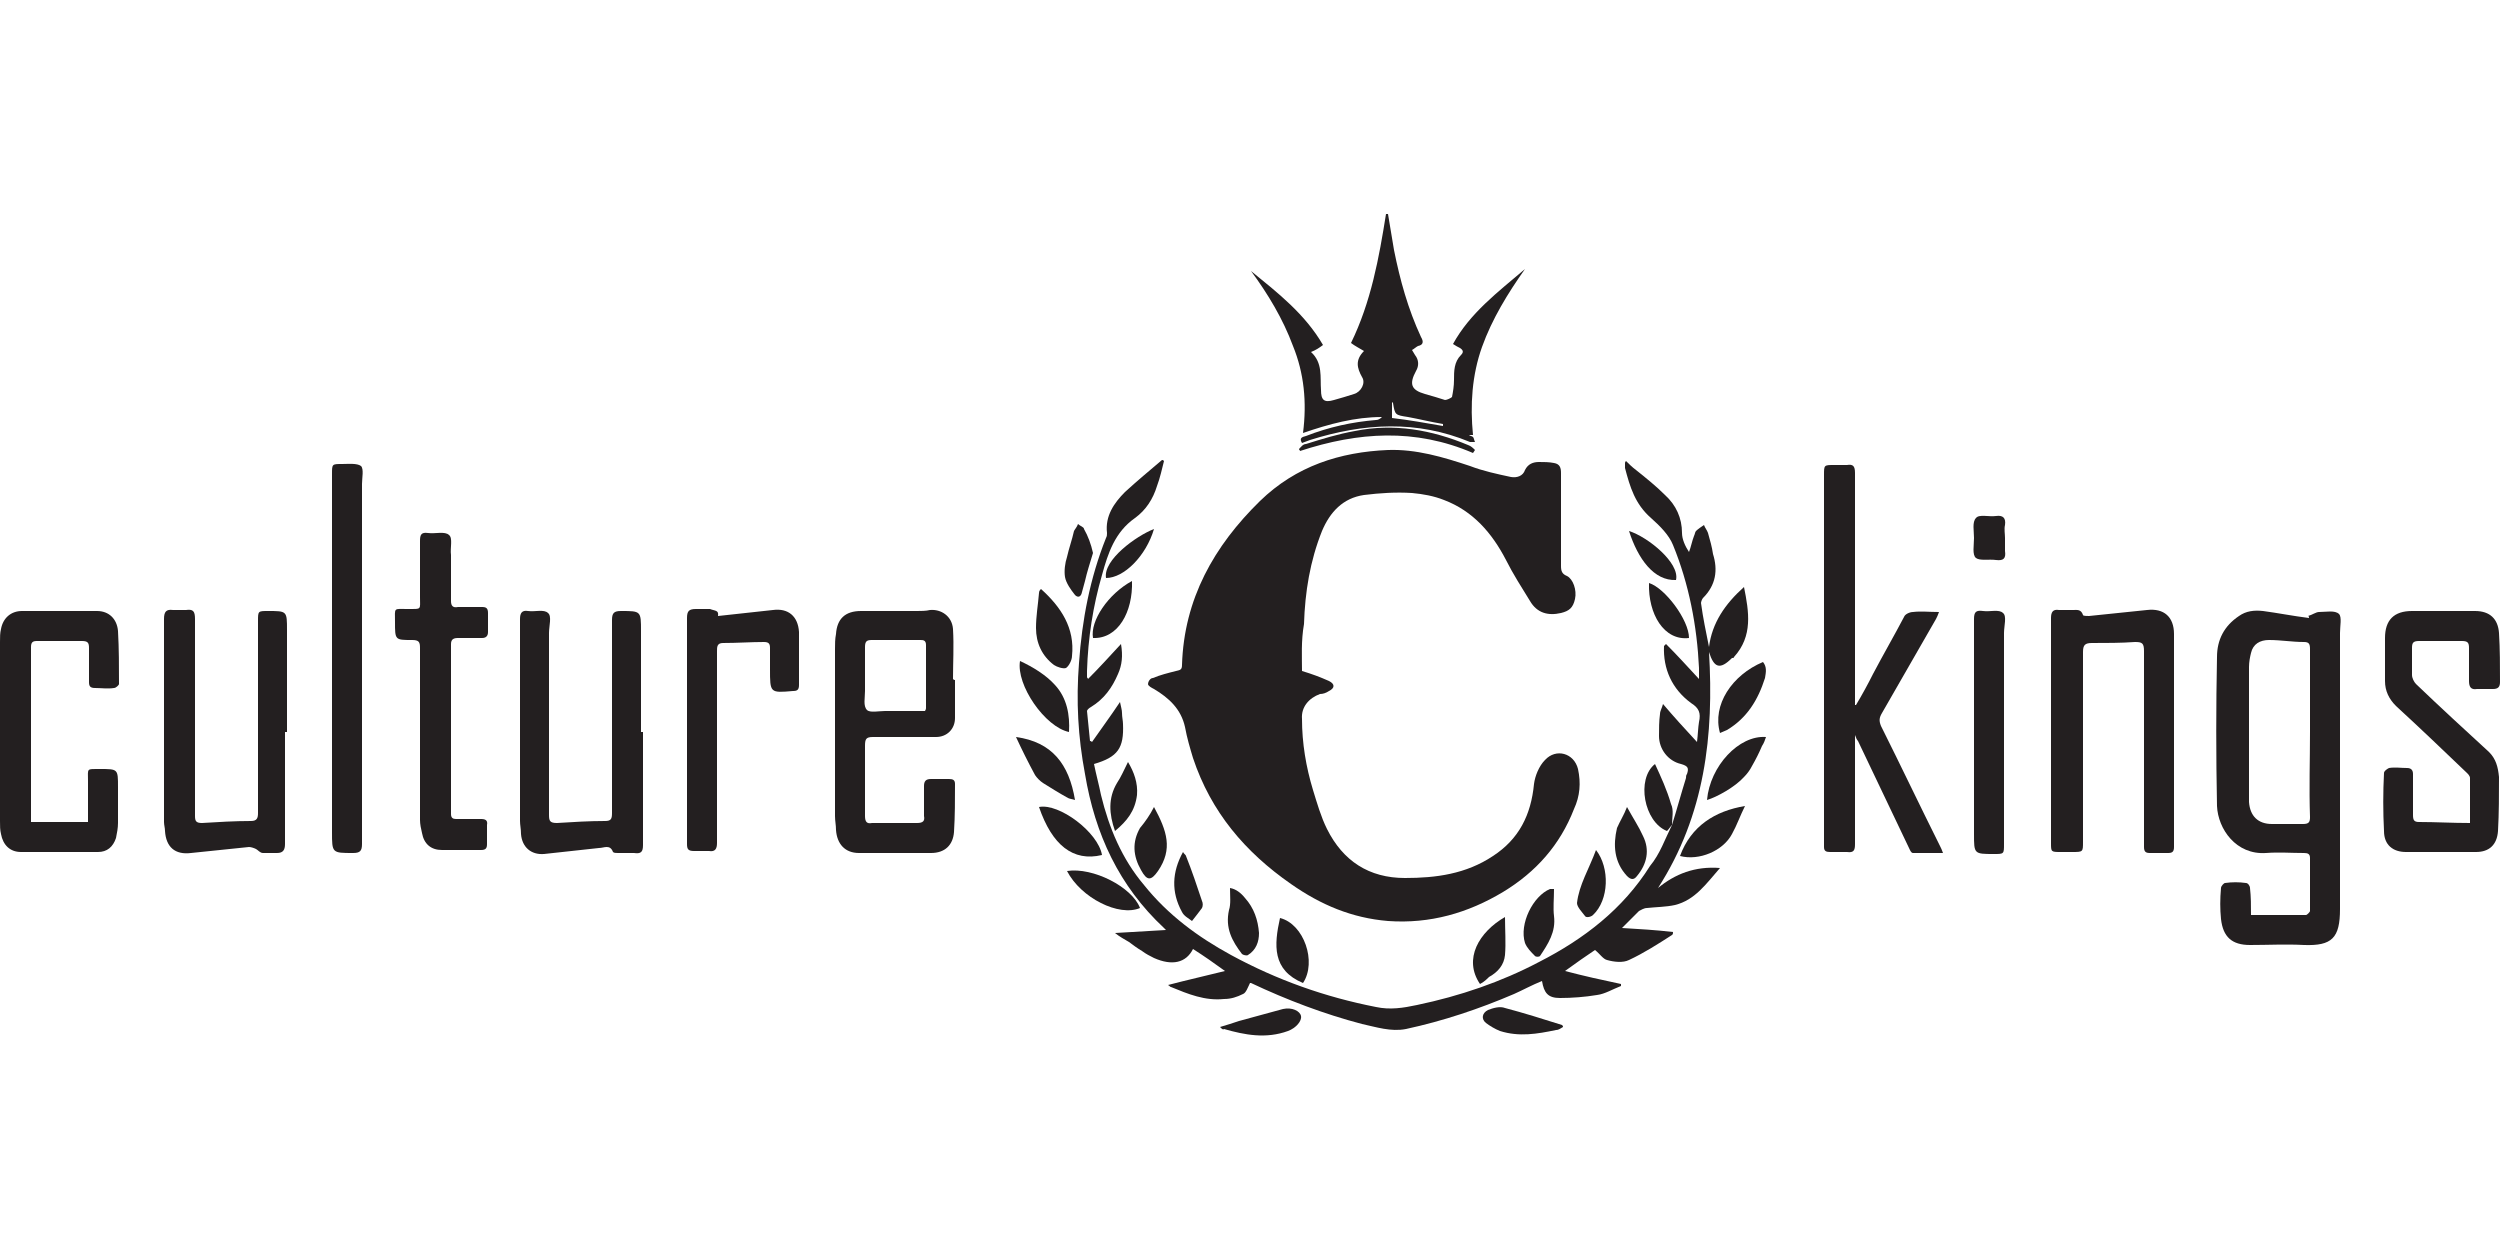 <?xml version="1.0" encoding="utf-8"?>
<!-- Generator: Adobe Illustrator 27.5.0, SVG Export Plug-In . SVG Version: 6.00 Build 0)  -->
<svg version="1.1" id="Layer_1" xmlns="http://www.w3.org/2000/svg" xmlns:xlink="http://www.w3.org/1999/xlink" x="0px" y="0px"
	 viewBox="0 0 250 125" style="enable-background:new 0 0 250 125;" xml:space="preserve">
<style type="text/css">
	.st0{fill:#231F20;}
	.st1{fill:#005293;}
	.st2{fill:#FFFFFF;}
	.st3{fill:#F19A20;}
	.st4{fill:#235E39;}
	.st5{fill:#76BC43;}
	.st6{fill:#ED2127;}
	.st7{fill:#E52329;}
	.st8{fill:#ED2E86;}
	.st9{fill:#0066B2;}
	.st10{fill:#0BB3BC;}
	.st11{fill:#241F21;}
	.st12{fill:#1D1D1A;}
	.st13{fill:#CF2D35;}
	.st14{fill:#213161;}
	.st15{fill:#EB2227;}
	.st16{fill:#F04D50;}
	.st17{fill:#F199C1;}
	.st18{fill:#263B80;}
	.st19{fill:#FAE200;}
	.st20{fill:#00483A;}
	.st21{fill:#005CAB;}
	.st22{fill:#E31738;}
	.st23{fill:#130C0E;}
	.st24{fill:#E31937;}
	.st25{fill:#333333;}
	.st26{fill:#005941;}
	.st27{fill:#9FCC3B;}
	.st28{fill:#C0BFBF;}
	.st29{fill:#1782C2;}
	.st30{fill:#FFDD00;}
	.st31{fill:#03877A;}
	.st32{fill:#E53238;}
	.st33{fill:#3465B0;}
	.st34{fill:#F4AF1C;}
	.st35{fill:#85B841;}
	.st36{fill:#E31F26;}
	.st37{fill:#F7B5D2;}
	.st38{fill:#0082C7;}
	.st39{fill:#0079C1;}
	.st40{fill:#1266B2;}
	.st41{fill:#E33333;}
	.st42{fill:#FFF100;}
	.st43{fill:#005DA9;}
	.st44{fill:#ED3124;}
	.st45{fill:#E12827;}
	.st46{fill:#212121;}
	.st47{fill:#808082;}
	.st48{fill:#001446;}
	.st49{fill:#5BC4BF;}
	.st50{fill:#F05327;}
	.st51{fill:#00B060;}
	.st52{fill:#14141C;}
	.st53{fill:#56B5B0;}
	.st54{fill:#EC2127;}
	.st55{fill:#2CB24A;}
	.st56{fill:#F48120;}
	.st57{fill:#EB008B;}
	.st58{fill:#00ADEE;}
	.st59{fill:#FFD500;}
	.st60{fill:#EE373E;}
	.st61{fill:#002D5B;}
	.st62{fill:#152E1F;}
	.st63{fill:#A181BA;}
	.st64{fill:#95BDE4;}
	.st65{fill:#ED1C2E;}
	.st66{fill:#009D57;}
	.st67{fill:#FFDF1C;}
	.st68{fill:#00539F;}
	.st69{fill:#FFE500;}
	.st70{fill:#DA1D24;}
	.st71{fill:#4E4E4F;}
	.st72{fill:#DC2328;}
	.st73{fill:#D3242A;}
	.st74{fill:#4F504F;}
	.st75{fill:#ED1A3B;}
	.st76{fill:#0060A9;}
	.st77{fill:#E03A3E;}
	.st78{fill:#1A1617;}
	.st79{fill:#E11E25;}
	.st80{fill:#002D56;}
	.st81{fill:#00164E;}
	.st82{fill:#EB2843;}
	.st83{fill:#1B4689;}
	.st84{fill:#D92028;}
	.st85{fill:#FFEA60;}
	.st86{fill:#F6BDC9;}
	.st87{fill:#F26449;}
	.st88{fill:#6EC4E8;}
	.st89{fill:#025AA9;}
	.st90{fill:#FFF200;}
	.st91{fill:#6E6C55;}
	.st92{fill:#009FDA;}
	.st93{fill:#39B54A;}
	.st94{fill:#92278F;}
	.st95{fill:#0054A4;}
	.st96{fill:#EA1D26;}
	.st97{fill:#CD1D23;}
	.st98{fill:#25408E;}
	.st99{fill:#F05349;}
	.st100{fill:#58595B;}
	.st101{fill:#94BCB9;}
	.st102{fill:#C90A14;}
	.st103{fill:#0A1742;}
	.st104{fill:#AFAAA6;}
	.st105{fill:#5A504A;}
	.st106{fill:#D2CECD;}
	.st107{fill:#908984;}
	.st108{fill:#736A65;}
	.st109{fill:#35B558;}
	.st110{fill:#00502F;}
	.st111{fill:#5C5D61;}
	.st112{fill:#D61A21;}
	.st113{fill:#19262D;}
	.st114{fill:#ED1C24;}
	.st115{fill:#C8161E;}
	.st116{fill:#006645;}
	.st117{fill:#FF6600;}
	.st118{fill:#FF000D;}
	.st119{clip-path:url(#SVGID_00000031173761020137256260000011129732681019278486_);fill:#D80B8C;}
	.st120{clip-path:url(#SVGID_00000031173761020137256260000011129732681019278486_);fill:#842E62;}
	.st121{clip-path:url(#SVGID_00000155126566529504700530000012002789058587116194_);fill:#842E62;}
	.st122{clip-path:url(#SVGID_00000155126566529504700530000012002789058587116194_);fill:#F04E58;}
	.st123{clip-path:url(#SVGID_00000031180889867149260940000013333208136519375017_);fill:#F04E58;}
	.st124{clip-path:url(#SVGID_00000031180889867149260940000013333208136519375017_);fill:#F58220;}
	.st125{clip-path:url(#SVGID_00000036946830308372471460000000119817256870285216_);fill:#F58220;}
	.st126{clip-path:url(#SVGID_00000160902532106113719240000017075004939771460533_);fill:#F58220;}
	.st127{clip-path:url(#SVGID_00000160902532106113719240000017075004939771460533_);fill:#EE2D67;}
	.st128{clip-path:url(#SVGID_00000052825314919426388050000003292981029198824893_);fill:#EE2D67;}
	.st129{fill:#D80B8C;}
	.st130{clip-path:url(#SVGID_00000106845848082929170260000002323067939216941988_);fill:#5BCBF5;}
	.st131{clip-path:url(#SVGID_00000174601971079740580530000015596290121271592351_);fill:#5BCBF5;}
	.st132{clip-path:url(#SVGID_00000145036065390668851020000018263686427993643689_);fill:#5BCBF5;}
	.st133{clip-path:url(#SVGID_00000145036065390668851020000018263686427993643689_);fill:#00427A;}
	.st134{clip-path:url(#SVGID_00000095320875347037750330000012959895331095612056_);fill:#00427A;}
	.st135{clip-path:url(#SVGID_00000149371878281317292970000011095297808367741603_);}
	.st136{clip-path:url(#SVGID_00000149371878281317292970000011095297808367741603_);fill:#A6A6A6;}
	.st137{clip-path:url(#SVGID_00000149371878281317292970000011095297808367741603_);fill:#FFFFFF;}
	.st138{clip-path:url(#SVGID_00000073720234063193316050000008588165611609269130_);fill:#FFFFFF;}
	.st139{clip-path:url(#SVGID_00000137851438622750216300000003762559244079426977_);fill:#FFFFFF;}
	.st140{clip-path:url(#SVGID_00000102532649568046142700000015515171465460352664_);}
	.st141{clip-path:url(#SVGID_00000000183674287617207440000007969785953010238593_);}
	.st142{clip-path:url(#SVGID_00000104701763754754271220000001977658445526730631_);}
	.st143{clip-path:url(#SVGID_00000058573655446697627650000014357207885204877957_);}
	.st144{clip-path:url(#SVGID_00000077314856591532242450000005535541360337622440_);}
	.st145{clip-path:url(#SVGID_00000120542949929964058480000017917904641776763287_);}
	.st146{clip-path:url(#SVGID_00000072964198110542903000000006545269440671097278_);}
	.st147{clip-path:url(#SVGID_00000063634285737264310150000004086923850482138794_);}
	.st148{clip-path:url(#SVGID_00000011029467308999658710000013233487303840081561_);}
	.st149{clip-path:url(#SVGID_00000151538640428532173250000018080815414109835451_);}
	.st150{clip-path:url(#SVGID_00000061450781314517843910000016684193359404850864_);}
	.st151{clip-path:url(#SVGID_00000151542931134238924320000017019378512250562749_);}
	.st152{clip-path:url(#SVGID_00000141428446931949612480000009538174175422579123_);}
	.st153{clip-path:url(#SVGID_00000091695700906109152180000016126766368616426897_);}
	.st154{clip-path:url(#SVGID_00000176006554950673432830000012897132563076592048_);}
	.st155{clip-path:url(#SVGID_00000062876640212008541570000010507070972130999985_);}
	.st156{clip-path:url(#SVGID_00000007387892625643224250000014942067986138504364_);}
	.st157{clip-path:url(#SVGID_00000155144640137531554610000011056846905829101471_);}
	.st158{clip-path:url(#SVGID_00000107578299912087678430000013678687521727283604_);}
	.st159{clip-path:url(#SVGID_00000041982351179197420980000002292528019599883441_);}
	.st160{clip-path:url(#SVGID_00000048467389865128263770000008917594686538002365_);}
	.st161{clip-path:url(#SVGID_00000052096598475411872510000013251990379879214503_);}
	.st162{clip-path:url(#SVGID_00000048490451007149770400000001032352491802578870_);}
	.st163{clip-path:url(#SVGID_00000060030316732266623500000008214326067596993197_);}
	.st164{clip-path:url(#SVGID_00000054238254640701700910000000027389572736284816_);}
	.st165{clip-path:url(#SVGID_00000152960478312986653420000006998299759235034295_);}
	.st166{clip-path:url(#SVGID_00000152235801742875735210000001059454282878250175_);}
	.st167{clip-path:url(#SVGID_00000011017701412090420260000010216492570990336129_);fill:#404040;}
	.st168{clip-path:url(#SVGID_00000174566261122734907200000004546326165237014698_);}
	.st169{clip-path:url(#SVGID_00000005241306418253732980000001320857286785193097_);}
	.st170{clip-path:url(#SVGID_00000179605072573188962350000008493025032310235829_);}
	.st171{clip-path:url(#SVGID_00000175321643362433192680000015571525440582051725_);}
	.st172{clip-path:url(#SVGID_00000087402090349711055810000014209716976991234744_);}
	.st173{clip-path:url(#SVGID_00000168822226699744959570000018388672864561723318_);}
	.st174{clip-path:url(#SVGID_00000048460970610805848230000018399187014260892831_);}
	.st175{clip-path:url(#SVGID_00000125594801480805421600000014919082928895480974_);}
	.st176{clip-path:url(#SVGID_00000057112947979390582530000012529218826250576774_);}
	.st177{clip-path:url(#SVGID_00000063600253313921113770000017844871158806809502_);}
	.st178{clip-path:url(#SVGID_00000179613993226604304530000013314573993065496761_);}
	.st179{clip-path:url(#SVGID_00000117641272304896538830000015591935310038439345_);}
	.st180{fill:#ED2490;}
	.st181{fill:#CED663;}
	.st182{fill:#2469C8;}
</style>
<g>
	<path class="st0" d="M130.2,67.1c1,0.3,1.8,0.6,2.7,1c0.6,0.3,0.6,0.7,0,1c-0.3,0.2-0.6,0.3-0.9,0.3c-1.1,0.4-1.9,1.3-1.8,2.5
		c0,2.4,0.4,4.8,1.1,7.1c0.4,1.3,0.8,2.7,1.4,3.9c1.6,3.2,4.2,4.9,7.8,4.9c3.1,0,6.1-0.4,8.8-2.2c2.6-1.7,3.8-4.1,4.1-7.2
		c0.1-0.8,0.5-1.8,1.1-2.4c1.1-1.2,2.9-0.7,3.3,0.9c0.3,1.4,0.2,2.7-0.4,4c-1.4,3.6-3.8,6.3-7.1,8.3c-3.5,2.1-7.3,3.2-11.5,2.9
		c-3.6-0.3-6.7-1.6-9.7-3.7c-4.6-3.2-8-7.2-9.8-12.6c-0.3-1-0.6-2-0.8-3.1c-0.4-1.8-1.6-2.9-3.1-3.8c-0.2-0.1-0.6-0.3-0.6-0.5
		c0-0.2,0.2-0.6,0.5-0.6c0.7-0.3,1.5-0.5,2.3-0.7c0.4-0.1,0.6-0.1,0.6-0.6c0.2-6.6,3.2-11.9,7.8-16.4c3.6-3.5,8-4.9,12.8-5.1
		c2.8-0.1,5.5,0.7,8.2,1.6c1.3,0.5,2.7,0.8,4.1,1.1c0.6,0.1,1.2-0.1,1.4-0.7c0.3-0.6,0.8-0.8,1.4-0.8c0.5,0,1,0,1.5,0.1
		c0.6,0.1,0.7,0.5,0.7,1c0,3.1,0,6.2,0,9.3c0,0.5,0.1,0.8,0.6,1c0.6,0.3,1,1.4,0.8,2.3c-0.2,0.9-0.6,1.2-1.4,1.4
		c-1.3,0.3-2.4,0-3.1-1.2c-0.8-1.3-1.7-2.7-2.4-4.1c-1.4-2.7-3.3-4.9-6.2-6c-1-0.4-2.1-0.6-3.2-0.7c-1.6-0.1-3.2,0-4.8,0.2
		c-2.1,0.3-3.4,1.7-4.2,3.6c-1.2,3-1.7,6.1-1.8,9.3C130.1,64.1,130.2,65.7,130.2,67.1"/>
	<path class="st0" d="M167.2,82.5c0.5-1.6,0.9-3.1,1.4-4.7c0-0.1,0-0.3,0.1-0.4c0.2-0.6,0.1-0.8-0.6-1c-1.3-0.3-2.2-1.5-2.2-2.8
		c0-0.7,0-1.5,0.1-2.2c0-0.3,0.2-0.6,0.3-1c1.1,1.3,2.2,2.5,3.4,3.8c0.1-0.8,0.1-1.4,0.2-2c0.2-0.9,0-1.4-0.8-1.9
		c-1.9-1.4-2.8-3.4-2.7-5.7c0.1-0.1,0.1-0.1,0.2-0.2c1.1,1.1,2.1,2.2,3.3,3.5c0-0.4,0-0.8,0-1.1c-0.2-4.2-1-8.4-2.6-12.3
		c-0.4-1-1.3-1.9-2.2-2.7c-1.6-1.4-2.1-3.1-2.6-5c0-0.2,0-0.3,0-0.5c0,0,0-0.1,0.1-0.2c0.3,0.3,0.6,0.6,1,0.9c1,0.8,2,1.6,2.9,2.5
		c1.1,1,1.7,2.3,1.7,3.8c0,0.6,0.3,1.3,0.7,1.9c0.2-0.5,0.3-1.1,0.5-1.6c0.1-0.2,0.1-0.4,0.2-0.5c0.2-0.2,0.5-0.4,0.8-0.6
		c0.1,0.3,0.3,0.5,0.4,0.8c0.2,0.7,0.4,1.4,0.5,2.1c0.5,1.6,0.3,3.1-1,4.4c-0.1,0.1-0.2,0.4-0.2,0.5c0.2,1.5,0.5,2.9,0.8,4.4
		c0.3-2.4,1.6-4.3,3.5-6c0.5,2.5,0.9,4.9-1,7c0,0.1-0.1,0.1-0.2,0.1c-1.2,1.2-1.8,1-2.3-0.6c0.5,8.3-0.4,16.3-5.1,23.6
		c1.7-1.4,3.7-2.2,6.2-2c-1.4,1.6-2.5,3.2-4.5,3.7c-0.9,0.2-1.9,0.2-2.8,0.3c-0.3,0-0.6,0.2-0.8,0.3c-0.6,0.6-1.2,1.2-1.7,1.7
		c1.7,0.1,3.4,0.2,5.1,0.4c0,0.2,0,0.2-0.1,0.3c-1.4,0.9-2.8,1.8-4.3,2.5c-0.6,0.3-1.5,0.2-2.2,0c-0.4-0.1-0.7-0.6-1.2-1
		c-0.9,0.6-1.9,1.3-3,2.1c1.9,0.5,3.7,0.9,5.6,1.3c0,0.1,0,0.1,0,0.2c-0.8,0.3-1.6,0.8-2.4,0.9c-1.2,0.2-2.5,0.3-3.7,0.3
		c-1.2,0-1.6-0.5-1.8-1.7c-1,0.4-1.9,0.9-2.8,1.3c-3.5,1.5-7.1,2.7-10.8,3.5c-1.5,0.3-3-0.2-4.4-0.5c-3.8-1-7.5-2.4-11.1-4.1
		c-0.1,0-0.1,0-0.1,0c-0.2,0.4-0.4,1-0.7,1.1c-0.6,0.3-1.2,0.5-1.9,0.5c-1.9,0.2-3.6-0.5-5.3-1.2c-0.1,0-0.1-0.1-0.3-0.2
		c1.9-0.5,3.7-0.9,5.7-1.4c-1.1-0.8-2.1-1.5-3.2-2.2c-0.7,1.4-2.1,1.7-3.9,0.9c-0.4-0.2-0.8-0.4-1.2-0.7c-0.5-0.3-0.9-0.6-1.3-0.9
		c-0.5-0.3-0.9-0.5-1.4-0.9c1.7-0.1,3.5-0.2,5.1-0.3c0,0-0.1-0.1-0.2-0.2c-4.5-4.2-6.9-9.4-7.9-15.4c-0.7-3.7-0.9-7.3-0.6-11.1
		c0.3-4.3,1.1-8.5,2.7-12.5c0.1-0.2,0.1-0.3,0.1-0.5c-0.2-1.7,0.7-3,1.8-4.1c1.2-1.1,2.4-2.1,3.7-3.2c0.1,0,0.1,0,0.2,0.1
		c-0.2,0.8-0.4,1.7-0.7,2.5c-0.4,1.3-1.1,2.4-2.2,3.2c-2,1.4-2.7,3.5-3.3,5.7c-0.9,3.1-1.4,6.3-1.5,9.6c0,0.2,0,0.4,0,0.6
		c0,0.1,0.1,0.1,0.1,0.2c1.1-1.1,2.1-2.2,3.3-3.5c0.2,1.2,0.1,2.1-0.3,3c-0.6,1.4-1.4,2.5-2.7,3.3c-0.2,0.1-0.4,0.3-0.4,0.4
		c0.1,1,0.2,2,0.3,3c0.1,0,0.1,0,0.2,0.1c0.9-1.3,1.8-2.5,2.8-4c0.1,0.5,0.2,0.8,0.2,1.1c0,0.4,0.1,0.8,0.1,1.1
		c0.1,2.4-0.5,3.3-2.9,4c0.2,1,0.5,2.1,0.7,3.1c0.8,3.3,2.1,6.4,4.3,9c2.4,3,5.4,5.2,8.7,7c4.6,2.5,9.4,4.2,14.5,5.2
		c1.4,0.3,2.7,0.1,4.1-0.2c4.3-0.9,8.4-2.3,12.2-4.3c4.5-2.3,8.4-5.3,11.1-9.6C166,85.4,166.5,83.9,167.2,82.5L167.2,82.5z"/>
	<path class="st0" d="M231,73.2c0-2.8,0-5.5,0-8.3c0-0.5-0.1-0.7-0.6-0.7c-1.2,0-2.3-0.2-3.5-0.2c-0.9,0-1.6,0.4-1.8,1.3
		c-0.1,0.4-0.2,0.9-0.2,1.4c0,3.2,0,6.4,0,9.7c0,1.3,0,2.5,0,3.8c0.1,1.4,0.9,2.2,2.3,2.2c1,0,2.1,0,3.1,0c0.6,0,0.7-0.2,0.7-0.7
		C230.9,78.8,231,76,231,73.2 M225.1,91.5c1.9,0,3.7,0,5.5,0c0.1,0,0.4-0.3,0.4-0.4c0-1.8,0-3.5,0-5.3c0-0.4-0.2-0.5-0.6-0.5
		c-1.3,0-2.5-0.1-3.8,0c-3,0.2-4.8-2.4-4.9-4.7c-0.1-5-0.1-10,0-14.9c0-1.7,0.7-3.1,2.2-4.1c0.7-0.5,1.5-0.6,2.4-0.5
		c1.5,0.2,3,0.5,4.6,0.7c0-0.1,0-0.2-0.1-0.2c0.4-0.1,0.8-0.4,1.1-0.4c0.7,0,1.6-0.2,2,0.2c0.3,0.3,0.1,1.2,0.1,1.9
		c0,9.2,0,18.4,0,27.6c0,2.9-0.8,3.7-3.6,3.6c-1.8-0.1-3.6,0-5.4,0c-1.8,0-2.7-0.8-2.9-2.6c-0.1-1-0.1-2,0-3.1
		c0-0.2,0.3-0.5,0.4-0.5c0.7-0.1,1.4-0.1,2.1,0c0.2,0,0.4,0.3,0.4,0.5C225.1,89.7,225.1,90.5,225.1,91.5"/>
	<path class="st0" d="M185.6,70.5c0.6-1,1.2-2.1,1.7-3.1c1-1.9,2.1-3.8,3.1-5.7c0.1-0.3,0.6-0.5,0.9-0.5c0.8-0.1,1.6,0,2.6,0
		c-0.1,0.3-0.2,0.5-0.3,0.7c-1.8,3.1-3.6,6.3-5.4,9.4c-0.3,0.5-0.3,0.8-0.1,1.3c2,4,3.9,8,5.9,12c0.1,0.2,0.2,0.4,0.3,0.7
		c-1.1,0-2,0-3,0c-0.2,0-0.3-0.3-0.4-0.5c-1.7-3.6-3.4-7.1-5.1-10.7c-0.1-0.1-0.2-0.3-0.3-0.6c0,0.4,0,0.6,0,0.8c0,3.4,0,6.7,0,10.1
		c0,0.6-0.1,0.9-0.8,0.8c-0.6,0-1.1,0-1.7,0c-0.4,0-0.6-0.1-0.6-0.5c0-0.2,0-0.3,0-0.5V47.5c0-1,0-1,1-1c0.4,0,0.9,0,1.3,0
		c0.6-0.1,0.8,0.1,0.8,0.8c0,5.9,0,11.8,0,17.7c0,1.6,0,3.3,0,4.9c0,0.2,0,0.4,0,0.6C185.5,70.5,185.5,70.5,185.6,70.5"/>
	<path class="st0" d="M92.5,71.1c0.1-0.2,0.1-0.2,0.1-0.3c0-2.1,0-4.2,0-6.3c0-0.5-0.3-0.5-0.6-0.5c-1.6,0-3.2,0-4.8,0
		c-0.5,0-0.7,0.1-0.7,0.7c0,1.5,0,2.9,0,4.4c0,0.7-0.2,1.5,0.2,1.9c0.3,0.3,1.2,0.1,1.8,0.1C89.9,71.1,91.2,71.1,92.5,71.1 M95.5,68
		c0,1.3,0,2.6,0,3.8c0,1.1-0.8,1.9-1.9,1.9c-2.1,0-4.2,0-6.3,0c-0.7,0-0.8,0.2-0.8,0.9c0,2.4,0,4.7,0,7c0,0.6,0.2,0.8,0.7,0.7
		c1.5,0,3,0,4.5,0c0.6,0,0.8-0.2,0.7-0.7c0-1,0-2,0-3c0-0.5,0.2-0.7,0.7-0.7c0.6,0,1.2,0,1.8,0c0.4,0,0.6,0.1,0.6,0.5
		c0,1.6,0,3.2-0.1,4.8c-0.1,1.3-0.9,2.1-2.3,2.1c-2.4,0-4.8,0-7.2,0c-1.4,0-2.2-0.9-2.3-2.3c0-0.5-0.1-0.9-0.1-1.4
		c0-5.6,0-11.2,0-16.7c0-0.5,0-1,0.1-1.5c0.1-1.5,0.9-2.3,2.5-2.3c1.9,0,3.7,0,5.6,0c0.4,0,0.9,0,1.3-0.1c1.1-0.1,2.2,0.6,2.3,1.9
		c0.1,1.7,0,3.4,0,5C95.4,68,95.4,68,95.5,68"/>
	<path class="st0" d="M144.3,42.6c0-0.1,0-0.2,0-0.2c-1.2-0.2-2.4-0.5-3.5-0.7c-1.3-0.2-1.3-0.2-1.5-1.4c0,0-0.1-0.1-0.1-0.1v1.6
		C140.9,42,142.6,42.3,144.3,42.6 M146.9,43.5c0.1,0.1,0.3,0.1,0.4,0.2c0.1,0.1,0.1,0.3,0.2,0.5c-0.2,0-0.4,0-0.5,0
		c-5.3-2.2-10.6-1.9-16-0.2c-0.3,0.1-0.5,0.2-0.8,0.3c-0.3-0.5,0-0.6,0.4-0.7c2.3-0.9,4.6-1.4,7-1.6c0.2,0,0.4-0.1,0.6-0.3
		c-2.7,0-5.3,0.7-7.9,1.6c0.4-3.1,0.1-6-1-8.7c-1-2.7-2.5-5.2-4.2-7.5c2.7,2.2,5.4,4.3,7.2,7.4c-0.4,0.3-0.7,0.5-1.2,0.7
		c1.2,1.1,0.9,2.5,1,3.8c0,1,0.3,1.3,1.3,1c0.7-0.2,1.4-0.4,2-0.6c0.7-0.2,1.2-1.1,0.8-1.7c-0.5-0.9-0.7-1.7,0.2-2.6
		c-0.5-0.3-0.9-0.5-1.3-0.8c2-4.1,2.8-8.5,3.5-12.9c0.1,0,0.1,0,0.2,0c0.2,1.2,0.4,2.4,0.6,3.6c0.6,3,1.4,5.9,2.7,8.7
		c0.3,0.5,0.2,0.8-0.3,0.9c-0.2,0.1-0.4,0.3-0.6,0.4c0.1,0.2,0.2,0.3,0.3,0.5c0.4,0.5,0.4,1.1,0.1,1.6c-0.7,1.3-0.5,1.9,0.9,2.3
		c0.7,0.2,1.4,0.4,2,0.6c0.2,0,0.6-0.2,0.7-0.3c0.1-0.5,0.2-1.1,0.2-1.7c0-0.9,0-1.8,0.7-2.5c0.3-0.3,0.2-0.5-0.1-0.7
		c-0.2-0.1-0.4-0.2-0.7-0.4c1.7-3.1,4.5-5.2,7.2-7.5c-1.7,2.4-3.3,5-4.3,7.8c-1,2.8-1.2,5.8-0.9,8.8C147.1,43.5,147,43.5,146.9,43.5
		"/>
	<path class="st0" d="M205.1,73.1c0-3.8,0-7.5,0-11.3c0-0.6,0.2-0.9,0.8-0.8c0.5,0,1,0,1.4,0c0.4,0,0.8-0.1,1,0.5
		c0,0.1,0.4,0.1,0.6,0.1c1.9-0.2,3.9-0.4,5.8-0.6c1.7-0.2,2.7,0.7,2.7,2.4c0,7.1,0,14.2,0,21.3c0,0.5-0.2,0.6-0.6,0.6
		c-0.6,0-1.2,0-1.8,0c-0.4,0-0.6-0.1-0.6-0.6c0-0.7,0-1.4,0-2.1c0-5.8,0-11.7,0-17.5c0-0.8-0.2-0.9-0.9-0.9
		c-1.4,0.1-2.9,0.1-4.3,0.1c-0.7,0-0.9,0.2-0.9,0.9c0,6.3,0,12.7,0,19c0,1,0,1-1.1,1c-0.4,0-0.7,0-1.1,0c-1,0-1,0-1-0.9
		C205.1,80.6,205.1,76.9,205.1,73.1"/>
	<path class="st0" d="M247,82.3c0-1.5,0-3,0-4.5c0-0.2-0.2-0.4-0.3-0.5c-2.3-2.2-4.7-4.5-7.1-6.7c-0.7-0.7-1.1-1.5-1.1-2.5
		c0-1.4,0-2.9,0-4.3c0-1.8,0.9-2.7,2.7-2.7c2.1,0,4.2,0,6.3,0c1.5,0,2.3,0.8,2.4,2.2c0.1,1.6,0.1,3.3,0.1,4.9c0,0.5-0.2,0.7-0.7,0.7
		c-0.5,0-1.1,0-1.6,0c-0.6,0.1-0.8-0.2-0.8-0.8c0-1.1,0-2.2,0-3.3c0-0.5-0.1-0.7-0.7-0.7c-1.4,0-2.9,0-4.3,0c-0.6,0-0.7,0.2-0.7,0.7
		c0,0.9,0,1.8,0,2.7c0,0.3,0.2,0.7,0.4,0.9c2.4,2.3,4.9,4.6,7.3,6.8c0.7,0.7,0.9,1.5,1,2.5c0,1.8,0,3.6-0.1,5.4
		c-0.1,1.4-0.9,2.1-2.2,2.1c-2.3,0-4.7,0-7,0c-1.3,0-2.2-0.7-2.2-2.1c-0.1-1.9-0.1-3.9,0-5.8c0-0.2,0.3-0.4,0.5-0.5
		c0.6-0.1,1.2,0,1.8,0c0.4,0,0.6,0.2,0.6,0.6c0,1.4,0,2.8,0,4.1c0,0.5,0.1,0.7,0.6,0.7C243.6,82.2,245.2,82.3,247,82.3"/>
	<path class="st0" d="M64.3,73.2c0,3.8,0,7.5,0,11.3c0,0.7-0.2,0.9-0.9,0.8c-0.5,0-1,0-1.6,0c-0.2,0-0.4,0-0.5-0.1
		c-0.3-0.8-0.9-0.4-1.4-0.4c-1.8,0.2-3.7,0.4-5.5,0.6c-1.3,0.1-2.2-0.7-2.3-2c0-0.5-0.1-0.9-0.1-1.3c0-6.7,0-13.4,0-20.2
		c0-0.6,0.2-0.9,0.8-0.8c0.7,0.1,1.6-0.2,2,0.2c0.4,0.3,0.1,1.3,0.1,2c0,6.1,0,12.1,0,18.2c0,0.6,0.1,0.8,0.8,0.8
		c1.6-0.1,3.2-0.2,4.8-0.2c0.6,0,0.7-0.2,0.7-0.8c0-6.4,0-12.9,0-19.3c0-0.7,0.2-0.9,0.9-0.9c2,0,2,0,2,2V73.2z"/>
	<path class="st0" d="M28.5,73.2c0,3.8,0,7.5,0,11.2c0,0.6-0.2,0.9-0.8,0.9c-0.5,0-1,0-1.4,0c-0.3,0-0.5-0.3-0.7-0.4
		c-0.2-0.1-0.5-0.2-0.7-0.2c-1.9,0.2-3.9,0.4-5.8,0.6c-1.6,0.2-2.5-0.6-2.6-2.2c0-0.3-0.1-0.6-0.1-0.9c0-6.8,0-13.6,0-20.3
		c0-0.7,0.2-1,0.9-0.9c0.4,0,0.9,0,1.3,0c0.7-0.1,0.9,0.1,0.9,0.9c0,5.4,0,10.7,0,16.1c0,1.2,0,2.4,0,3.6c0,0.5,0.1,0.7,0.7,0.7
		c1.6-0.1,3.3-0.2,4.9-0.2c0.6,0,0.7-0.3,0.7-0.8c0-6.4,0-12.8,0-19.2c0-1,0-1,1-1c1.9,0,1.9,0,1.9,1.9V73.2z"/>
	<path class="st0" d="M3.1,82.2h5.7c0-1.4,0-2.8,0-4.1c0-1.3-0.2-1.2,1.2-1.2c1.8,0,1.8,0,1.8,1.8c0,1.2,0,2.4,0,3.6
		c0,0.5-0.1,1-0.2,1.5c-0.3,0.9-0.9,1.4-1.8,1.4c-2.6,0-5.1,0-7.7,0c-1.1,0-1.8-0.7-2-1.8C0,83,0,82.6,0,82.1c0-6,0-11.9,0-17.9
		c0-0.5,0-0.9,0.1-1.3c0.2-1.1,1-1.8,2.1-1.8c2.5,0,5,0,7.5,0c1.2,0,2,0.8,2.1,2c0.1,1.8,0.1,3.5,0.1,5.3c0,0.1-0.3,0.4-0.5,0.4
		c-0.6,0.1-1.3,0-1.9,0c-0.5,0-0.6-0.2-0.6-0.6c0-1.1,0-2.3,0-3.4c0-0.5-0.1-0.7-0.7-0.7c-1.5,0-3,0-4.5,0c-0.4,0-0.6,0.1-0.6,0.6
		c0,5.7,0,11.5,0,17.2C3.1,82,3.1,82.1,3.1,82.2"/>
	<path class="st0" d="M42,73.6c0-2.9,0-5.8,0-8.8c0-0.6-0.1-0.8-0.8-0.8c-1.7,0-1.7,0-1.7-1.8c0-1.5-0.2-1.3,1.3-1.3
		c1.4,0,1.2,0.1,1.2-1.2c0-1.9,0-3.7,0-5.6c0-0.6,0.1-0.9,0.8-0.8c0.7,0.1,1.7-0.2,2.1,0.2c0.4,0.3,0.1,1.3,0.2,2c0,1.5,0,3.1,0,4.6
		c0,0.5,0.2,0.7,0.7,0.6c0.8,0,1.6,0,2.4,0c0.4,0,0.6,0.1,0.6,0.6c0,0.6,0,1.3,0,1.9c0,0.4-0.2,0.6-0.6,0.6c-0.8,0-1.6,0-2.4,0
		c-0.4,0-0.7,0.1-0.7,0.6c0,5.7,0,11.3,0,17c0,0.4,0.2,0.5,0.5,0.5c0.8,0,1.7,0,2.5,0c0.4,0,0.7,0.1,0.6,0.6c0,0.6,0,1.2,0,1.9
		c0,0.4-0.1,0.6-0.6,0.6c-1.3,0-2.6,0-3.9,0c-1.1,0-1.8-0.6-2-1.7c-0.1-0.4-0.2-0.9-0.2-1.3C42,79.4,42,76.5,42,73.6"/>
	<path class="st0" d="M36.2,66c0,6.1,0,12.3,0,18.4c0,0.7-0.2,0.9-0.9,0.9c-2.1,0-2.1,0-2.1-2.1V47.4c0-1,0-1,1-1
		c0.6,0,1.5-0.1,1.9,0.2c0.3,0.3,0.1,1.2,0.1,1.8C36.2,54.3,36.2,60.1,36.2,66"/>
	<path class="st0" d="M71.8,61.6c1.9-0.2,3.7-0.4,5.5-0.6c1.5-0.2,2.5,0.6,2.6,2.2c0,1.8,0,3.6,0,5.3c0,0.5-0.2,0.6-0.6,0.6
		C77,69.3,77,69.3,77,66.9c0-0.7,0-1.4,0-2.1c0-0.4-0.1-0.6-0.6-0.6c-1.3,0-2.7,0.1-4.1,0.1c-0.6,0-0.6,0.4-0.6,0.8
		c0,3.9,0,7.8,0,11.7c0,2.5,0,5,0,7.5c0,0.6-0.2,0.9-0.8,0.8c-0.5,0-1,0-1.5,0c-0.6,0-0.7-0.2-0.7-0.7c0-4.7,0-9.4,0-14.1
		c0-2.8,0-5.7,0-8.5c0-0.7,0.2-0.9,0.9-0.9c0.5,0,0.9,0,1.4,0C71.5,61.1,71.9,61,71.8,61.6"/>
	<path class="st0" d="M197.4,73.1c0-3.8,0-7.5,0-11.2c0-0.7,0.2-0.9,0.9-0.8c0.7,0.1,1.6-0.2,2,0.2c0.4,0.3,0.1,1.3,0.1,2
		c0,7,0,14,0,21.1c0,1,0,1-1,1c-2,0-2,0-2-2V73.1z"/>
	<path class="st0" d="M104.1,58.9c2,1.8,3.4,3.9,3.1,6.7c0,0.4-0.3,1-0.6,1.2c-0.3,0.1-0.9-0.1-1.2-0.3c-1.2-0.9-1.8-2.2-1.8-3.7
		c0-1.2,0.2-2.3,0.3-3.5C103.9,59.1,104,59,104.1,58.9"/>
	<path class="st0" d="M176.3,66.2c0.4,0.5,0.3,1,0.2,1.6c-0.7,2.2-1.8,4-3.8,5.2c-0.2,0.1-0.5,0.2-0.7,0.3
		C171.2,70.5,173.2,67.5,176.3,66.2"/>
	<path class="st0" d="M106.9,73.2c-2.4-0.5-5.3-4.7-4.9-7.1c1.3,0.6,2.6,1.4,3.5,2.4C106.7,69.8,107,71.5,106.9,73.2"/>
	<path class="st0" d="M110.2,85.5c-2.9,0.7-5-1-6.3-4.8C105.9,80.3,109.8,83.2,110.2,85.5"/>
	<path class="st0" d="M174.5,80.6c-0.5,1-0.8,1.9-1.3,2.8c-0.9,1.7-3.3,2.7-5.2,2.2C169.1,82.6,171.5,81.1,174.5,80.6"/>
	<path class="st0" d="M170.7,80c0.3-3.4,3.2-6.5,5.9-6.3c-0.1,0.3-0.2,0.6-0.4,0.9c-0.3,0.7-0.6,1.3-1,2c-0.2,0.4-0.5,0.8-0.8,1.1
		C173.5,78.7,171.7,79.7,170.7,80"/>
	<path class="st0" d="M101.6,73.7c3.6,0.5,5.3,2.7,5.9,6.3c-0.3-0.1-0.5-0.1-0.7-0.2c-0.9-0.5-1.7-1-2.5-1.5
		c-0.3-0.2-0.6-0.5-0.8-0.8C102.8,76.2,102.2,75,101.6,73.7"/>
	<path class="st0" d="M115.4,80.7c1.3,2.4,1.9,4.2,0.4,6.4c-0.7,1-1.1,1-1.7-0.1c-0.8-1.4-0.9-2.8-0.1-4.2
		C114.5,82.2,115,81.5,115.4,80.7"/>
	<path class="st0" d="M162.7,80.7c0.6,1.1,1.2,2,1.6,2.9c0.7,1.4,0.4,2.8-0.6,4c-0.3,0.4-0.6,0.4-1,0c-1.3-1.4-1.4-3.1-1-4.8
		C162,82.1,162.4,81.5,162.7,80.7"/>
	<path class="st0" d="M148,98.4c-1.7-2.5-0.1-5.2,2.5-6.7c0,1.3,0.1,2.6,0,3.8c-0.1,1-0.7,1.7-1.6,2.2
		C148.7,97.9,148.4,98.2,148,98.4"/>
	<path class="st0" d="M130.3,98.3c-3.1-1.3-2.9-3.8-2.3-6.5C130.4,92.4,131.7,96.2,130.3,98.3"/>
	<path class="st0" d="M123,88.8c0.6,0.1,1.1,0.5,1.5,1c0.9,1,1.3,2.2,1.4,3.5c0,0.9-0.3,1.7-1.1,2.2c-0.1,0.1-0.5,0-0.6-0.1
		c-1-1.3-1.7-2.6-1.3-4.4C123.1,90.4,123,89.6,123,88.8"/>
	<path class="st0" d="M106.7,87.1c2.6-0.4,6.5,1.6,7.3,3.7C111.9,91.7,108.1,89.8,106.7,87.1"/>
	<path class="st0" d="M155.4,88.9c0,1-0.1,1.9,0,2.7c0.2,1.6-0.6,2.8-1.4,4c-0.1,0.1-0.4,0.1-0.5,0c-0.4-0.4-0.8-0.8-1-1.3
		c-0.6-1.9,0.8-4.7,2.5-5.4C155.2,88.9,155.3,88.9,155.4,88.9"/>
	<path class="st0" d="M156.3,102.7c-0.2,0.1-0.4,0.3-0.7,0.3c-1.9,0.4-3.7,0.7-5.6,0.1c-0.5-0.2-1-0.5-1.4-0.8
		c-0.5-0.4-0.4-1,0.2-1.3c0.5-0.2,1.2-0.4,1.7-0.2c1.9,0.5,3.8,1.1,5.7,1.7C156.3,102.6,156.3,102.6,156.3,102.7"/>
	<path class="st0" d="M122,102.7c0.7-0.2,1.3-0.4,1.9-0.6c1.5-0.4,2.9-0.8,4.4-1.2c0.9-0.2,1.7,0.2,1.8,0.7c0.1,0.5-0.5,1.2-1.3,1.5
		c-2.2,0.8-4.3,0.4-6.4-0.2C122.3,103,122.2,102.9,122,102.7"/>
	<path class="st0" d="M200.5,53.8c0,0.4,0,0.9,0,1.3c0.1,0.7-0.1,1-0.9,0.9c-0.7-0.1-1.6,0.1-2-0.2c-0.4-0.3-0.2-1.3-0.2-2
		c0-0.7-0.2-1.6,0.2-2c0.3-0.4,1.3-0.1,2-0.2c0.7-0.1,1,0.2,0.9,0.9C200.4,52.9,200.5,53.4,200.5,53.8"/>
	<path class="st0" d="M109.3,55.3c-0.3,1-0.6,1.9-0.8,2.8c-0.1,0.4-0.2,0.7-0.3,1.1c-0.1,0.5-0.4,0.6-0.7,0.3
		c-0.4-0.5-0.9-1.2-1-1.8c-0.1-0.6,0-1.4,0.2-2c0.2-0.9,0.5-1.7,0.7-2.6c0.1-0.2,0.3-0.4,0.4-0.7c0.2,0.2,0.6,0.3,0.6,0.5
		C108.8,53.6,109.1,54.4,109.3,55.3"/>
	<path class="st0" d="M118.3,85.2c0.1,0.2,0.3,0.3,0.3,0.4c0.6,1.5,1.1,3,1.6,4.5c0.1,0.2,0.1,0.5,0,0.7c-0.3,0.4-0.6,0.8-1,1.3
		c-0.4-0.3-0.8-0.5-1-0.9C117.1,89.2,117.2,87.2,118.3,85.2"/>
	<path class="st0" d="M159.6,85c1.4,1.8,1.3,5-0.3,6.5c-0.2,0.2-0.7,0.3-0.8,0.1c-0.3-0.4-0.8-0.9-0.8-1.3
		C157.9,88.5,158.9,86.9,159.6,85"/>
	<path class="st0" d="M167.2,82.5c-0.2,0.2-0.3,0.4-0.5,0.6c-2.3-0.9-3.1-5.2-1.2-6.7c0.6,1.3,1.2,2.6,1.6,4
		C167.4,81,167.2,81.8,167.2,82.5L167.2,82.5"/>
	<path class="st0" d="M147.3,45.3c-5.8-2.5-11.5-2.1-17.3-0.2c0-0.1-0.1-0.1-0.1-0.2c0.2-0.2,0.4-0.5,0.7-0.5c1.6-0.5,3.2-1,4.9-1.3
		c3.9-0.8,7.7-0.1,11.3,1.4c0.3,0.1,0.5,0.3,0.7,0.5L147.3,45.3z"/>
	<path class="st0" d="M113.2,58.1c0.1,3.1-1.4,5.8-3.9,5.7C109,62.1,110.8,59.4,113.2,58.1"/>
	<path class="st0" d="M111.5,83.1c-0.6-1.7-0.7-3.3,0.2-4.8c0.4-0.6,0.7-1.3,1.1-2.1c0.6,1,1,2.1,0.9,3.3
		C113.5,81.1,112.7,82.1,111.5,83.1"/>
	<path class="st0" d="M168.9,63.8c-2.5,0.3-4.1-2.4-4-5.5C166.5,58.8,168.9,62,168.9,63.8"/>
	<path class="st0" d="M162.9,53.1c1.9,0.6,5.1,3.2,4.7,4.9C165.4,58.1,163.8,55.9,162.9,53.1"/>
	<path class="st0" d="M115.4,52.9c-0.8,2.7-3,4.9-4.8,4.9C110.3,56,113.6,53.6,115.4,52.9"/>
</g>
</svg>
